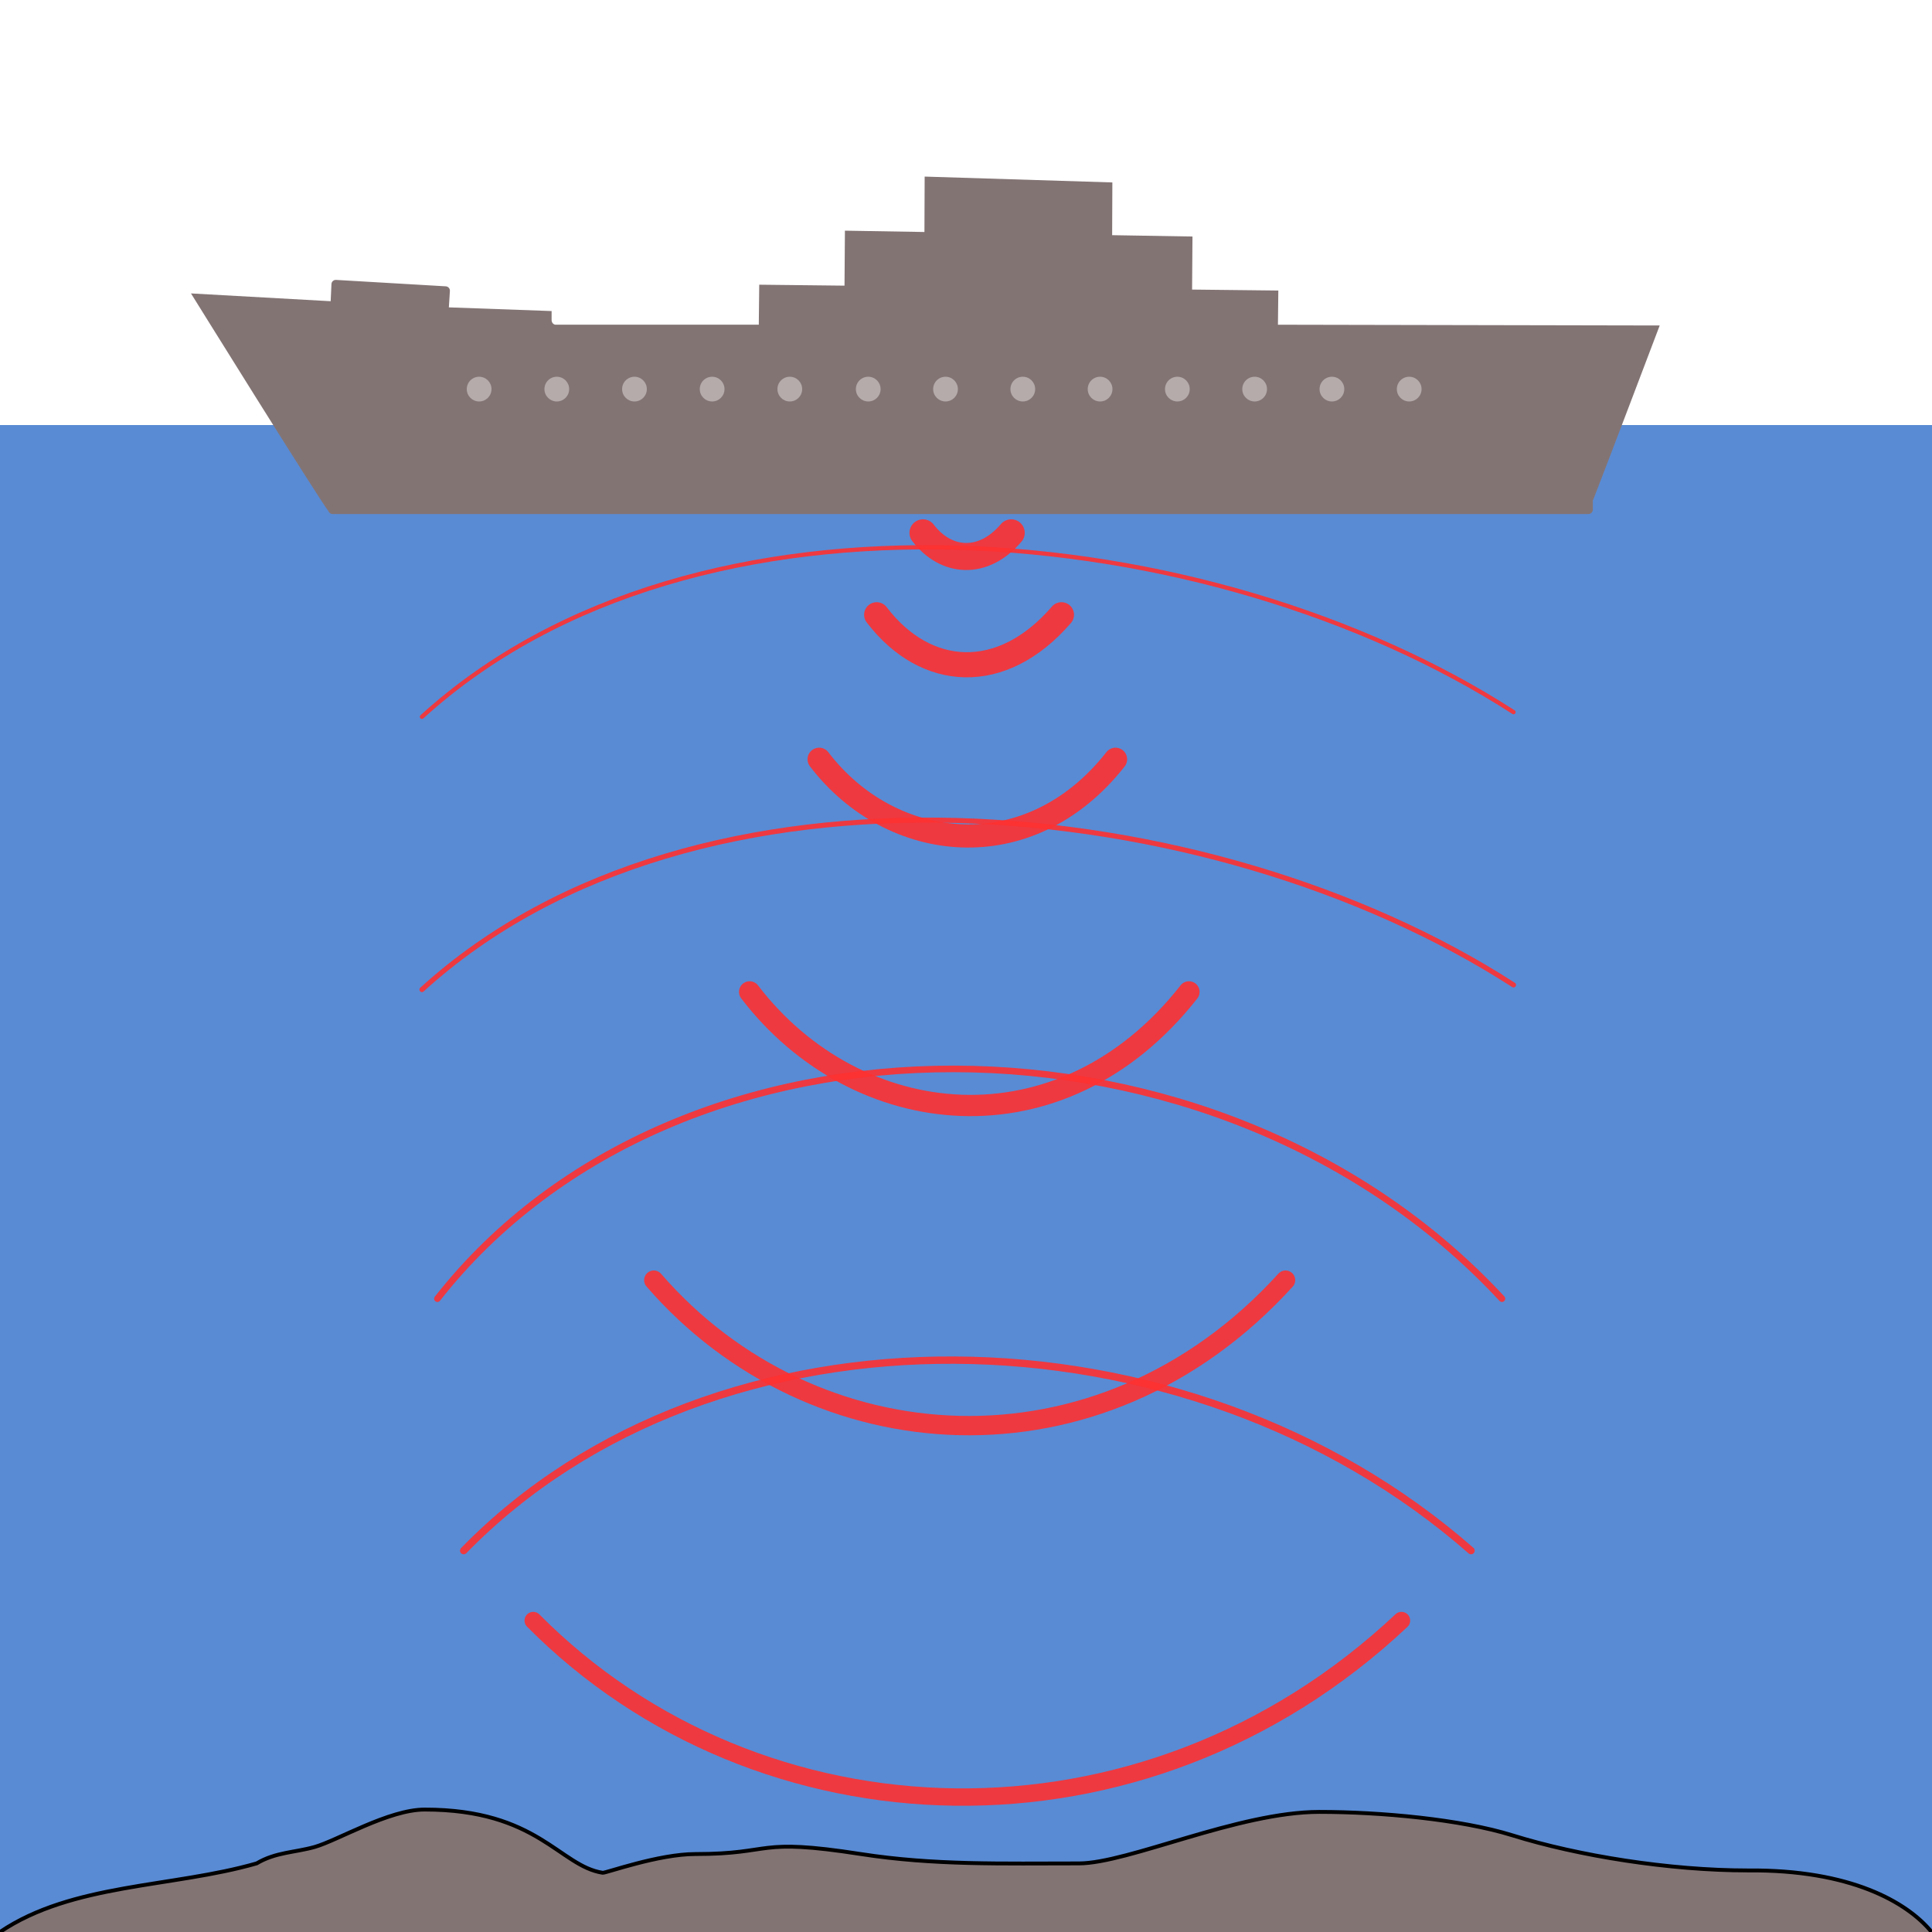 <?xml version="1.0" encoding="UTF-8"?>
<svg width="500" height="500" version="1.1" xmlns="http://www.w3.org/2000/svg">
	<rect y="110" width="500" height="390" fill="#598bd4"/>
	<path d="m0 500c18.71-12.64 44.6-11.48 66.43-17.76 4.902-2.908 9.786-2.787 14.95-4.231 5.925-1.655 19.21-9.697 28.54-9.697 29.24 0 34.86 14.62 46.05 16.36 0.748 0.117 14.4-4.848 24-4.848 20.67 0 15.22-4.296 42.81 0 18.85 2.935 36.67 2.424 56.42 2.424 12.75 0 41.22-13.33 62.26-13.33 15.78 0 36.62 1.912 49.94 6.06 17.08 5.319 40.66 9.091 60.96 9.091 26.52-0.245 41.22 8.217 47.54 15.93" fill="#837474" stroke="#000"/>
	<g stroke="#fe3030" stroke-linecap="round" stroke-opacity=".9" fill="none">
		<path d="m391.7 184.3c-78.55-50.63-211.7-63.27-282.5 1.205" stroke-width="1.1"/>
		<path d="m391.7 254.9c-78.55-50.63-211.7-63.27-282.5 1.205" stroke-width="1.3"/>
		<path d="m388.7 336.1c-73.23-78.96-213-79.63-275.5 0" stroke-width="1.7"/>
		<path d="m380.7 401.3c-73.79-64.73-195.6-66.74-260.7-1e-5" stroke-width="1.9"/>
		<path d="m362.7 419.4c-66.96 62.98-166.4 58.81-224.7 0" stroke-width="4.5"/>
		<path d="m332.7 331.3c-48.12 52.98-122.5 47.35-163.5 0" stroke-width="5"/>
		<path d="m307.7 256.7c-33.08 42.16-86.07 36.14-113.7 0" stroke-width="5.5"/>
		<path d="m288.7 196.5c-22.33 28.46-58.09 24.39-76.71 0" stroke-width="6"/>
		<path d="m274.7 159.1c-15.41 17.88-35.13 16.62-47.82 0" stroke-width="6.5"/>
		<path d="m261.7 137.9c-7.203 8.503-16.87 7.81-22.83 0" stroke-width="7"/>
	</g>
	<path d="m239.3 45.7-0.057 14.34-20.58-0.344-0.105 14.23-22.07-0.246-0.115 10.35h-52.46c-0.079 0-0.176 0.015-0.25 0-0.055-0.013-0.136-0.042-0.188-0.062-0.034-0.014-0.093-0.045-0.125-0.062-0.024-0.014-0.071-0.047-0.094-0.062-0.059-0.042-0.137-0.104-0.188-0.156-0.092-0.101-0.168-0.246-0.219-0.375-0.019-0.052-0.051-0.132-0.062-0.188-0.012-0.065-0.031-0.15-0.031-0.219v-2.406l-26.59-0.955 0.268-4.246c0.037-0.628-0.438-1.162-1.066-1.199l-28.39-1.662c-0.628-0.037-1.162 0.438-1.199 1.066l-0.203 4.449-36.15-2.016s32.64 52.53 35.59 56.37c0.011 0.026 0.021 0.053 0.029 0.072 0.016 0.033 0.044 0.094 0.062 0.125 0.025 0.038 0.065 0.09 0.094 0.125 0.042 0.048 0.107 0.116 0.156 0.156 0.079 0.062 0.188 0.117 0.281 0.156 0.043 0.017 0.111 0.051 0.156 0.062 0.083 0.019 0.193 0.031 0.281 0.031h325c0.079 0 0.176-0.016 0.25-0.031 0.055-0.013 0.136-0.042 0.188-0.062 0.093-0.039 0.203-0.095 0.281-0.156 0.049-0.041 0.115-0.108 0.156-0.156 0.029-0.035 0.069-0.087 0.094-0.125 0.019-0.031 0.048-0.092 0.062-0.125 0.019-0.042 0.048-0.112 0.061-0.156 0.028-0.099 0.062-0.204 0.062-0.312v-2.338c2.612-6.593 17.3-45.34 17.3-45.34l-98.8-0.197 0.1-8.846-22.32-0.25 0.103-13.73-20.79-0.348 0.055-13.65z" fill="#837474"/>
	<g fill="#b5abab">
		<circle cx="124" cy="100.7" r="3.2"/>
		<circle cx="364.7" cy="100.7" r="3.2"/>
		<circle cx="144.1" cy="100.7" r="3.2"/>
		<circle cx="164.2" cy="100.7" r="3.2"/>
		<circle cx="184.3" cy="100.7" r="3.2"/>
		<circle cx="204.4" cy="100.7" r="3.2"/>
		<circle cx="224.7" cy="100.7" r="3.2"/>
		<circle cx="244.7" cy="100.7" r="3.2"/>
		<circle cx="264.7" cy="100.7" r="3.2"/>
		<circle cx="284.7" cy="100.7" r="3.2"/>
		<circle cx="304.7" cy="100.7" r="3.2"/>
		<circle cx="324.7" cy="100.7" r="3.2"/>
		<circle cx="344.7" cy="100.7" r="3.2"/>
	</g>
</svg>
